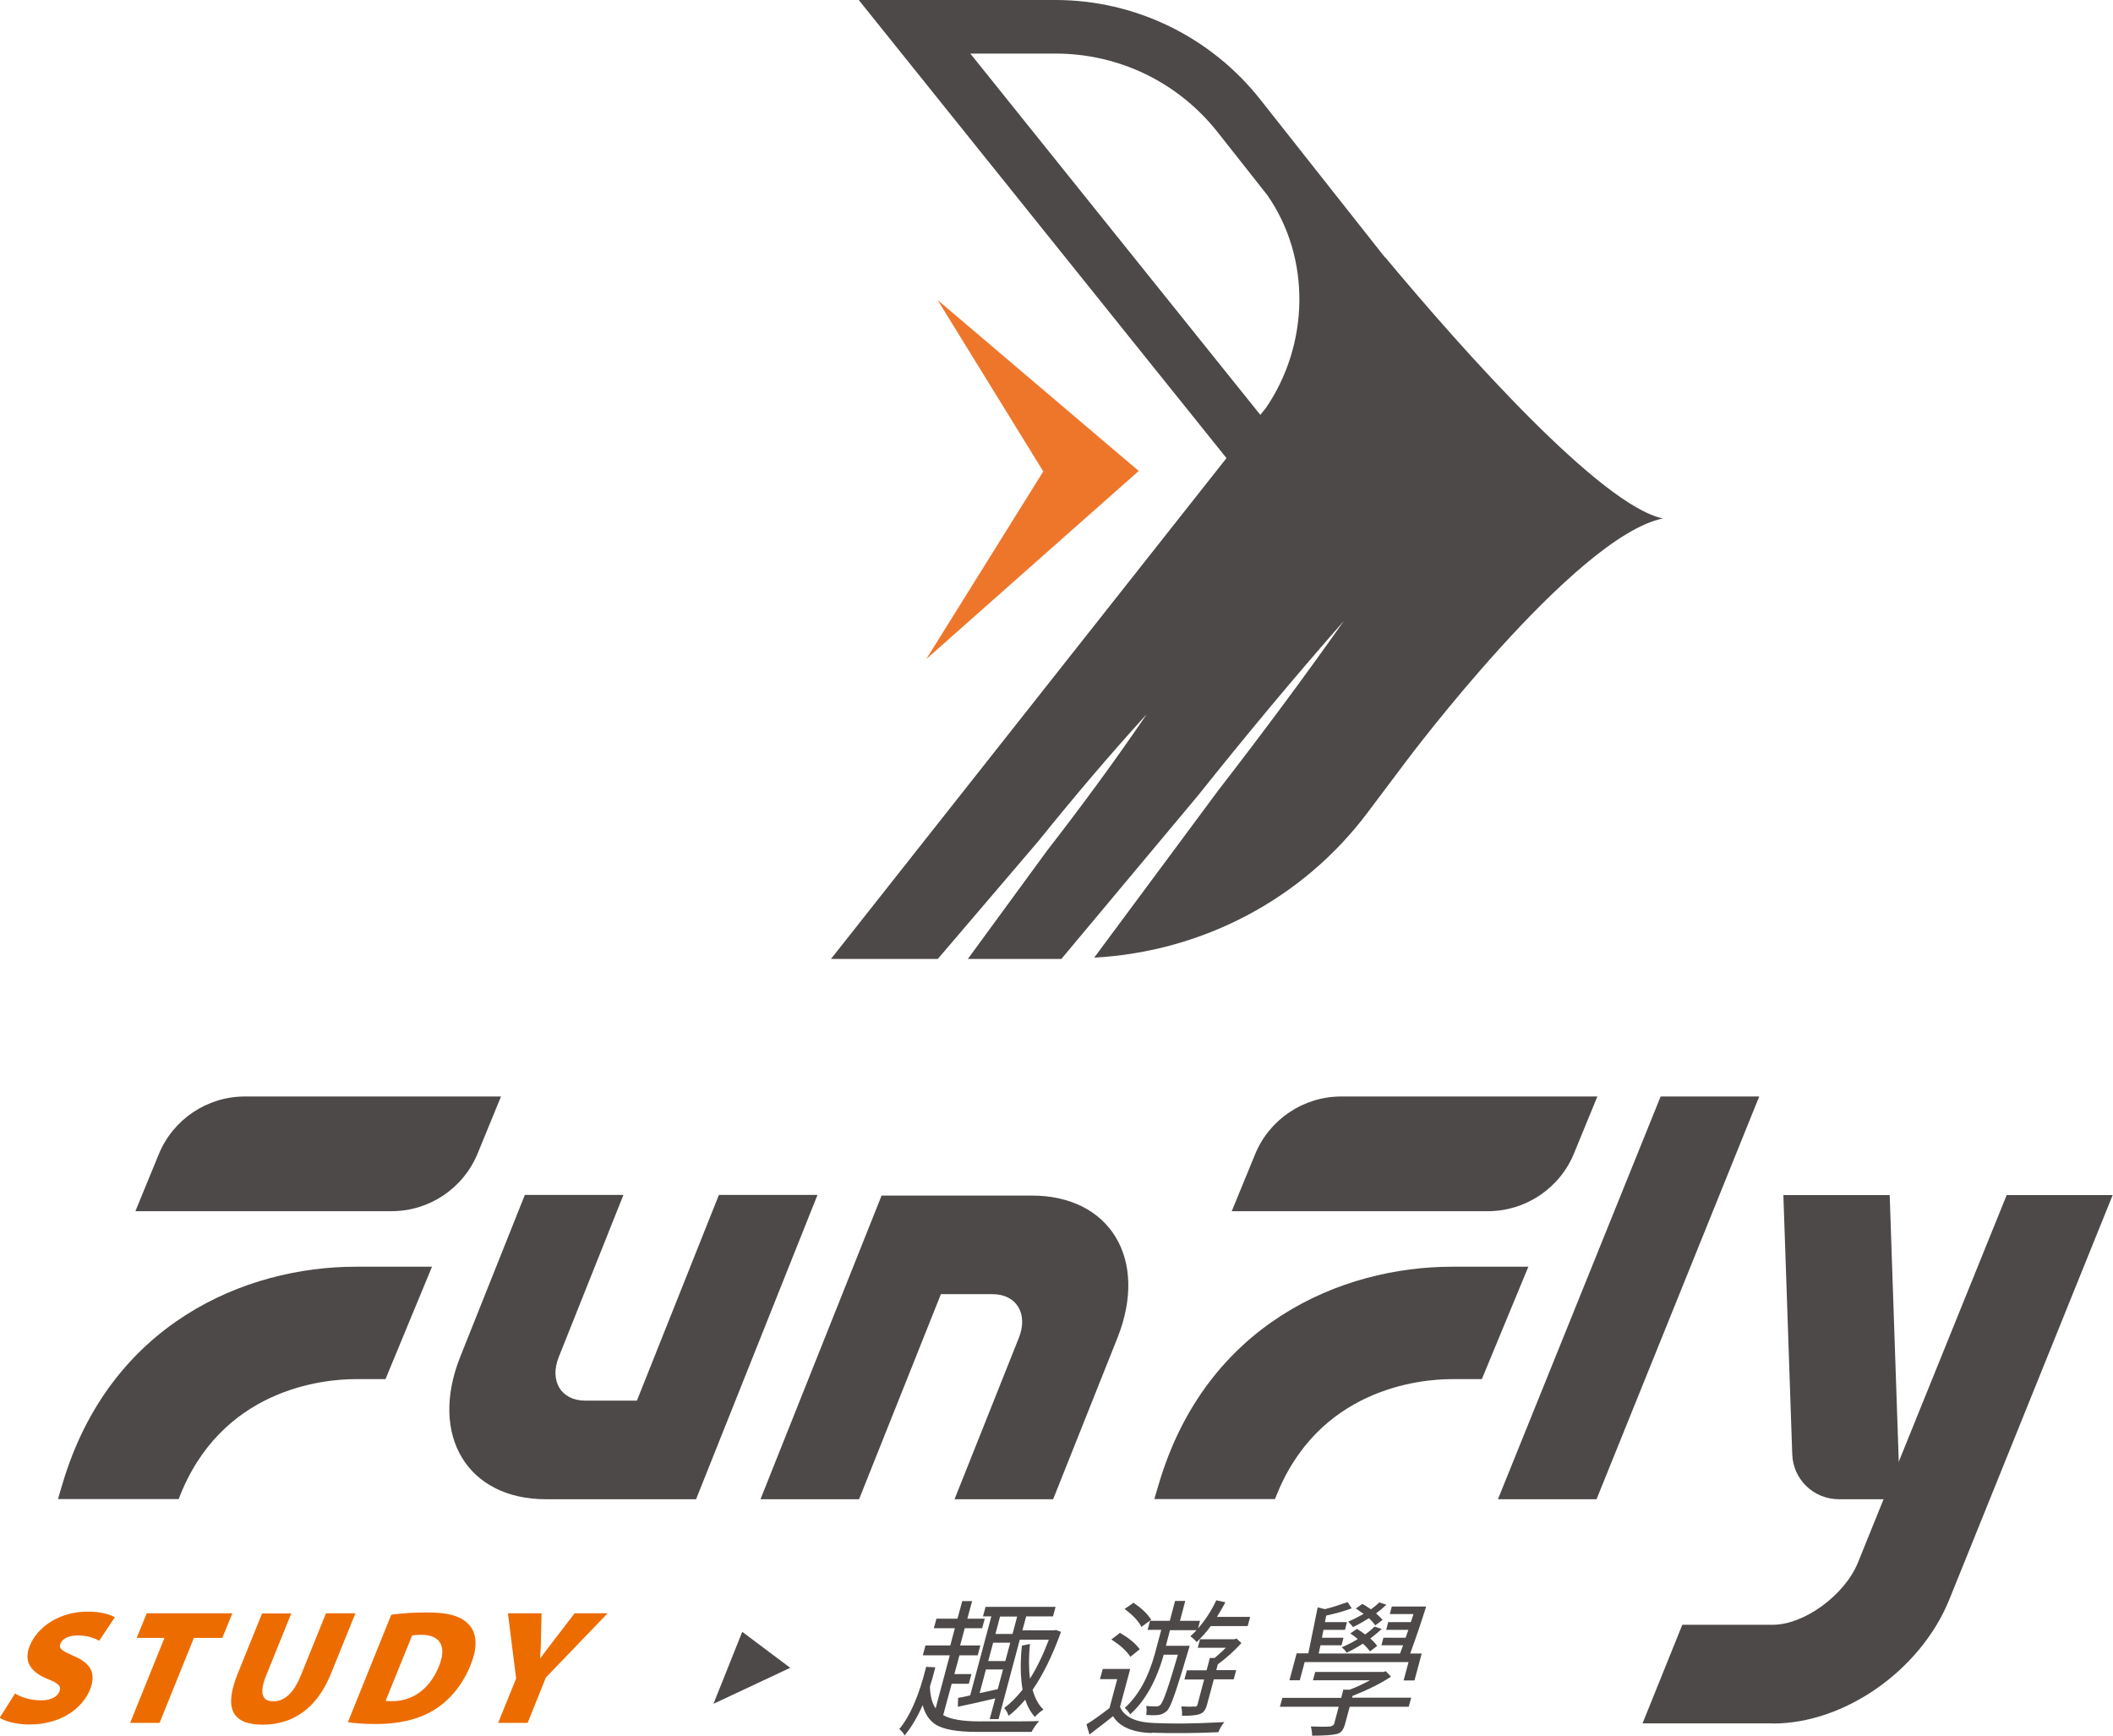 <svg xmlns="http://www.w3.org/2000/svg" id="_&#x5716;&#x5C64;_1" data-name="&#x5716;&#x5C64; 1" viewBox="0 0 128.59 105.64"><defs><style> .cls-1 { fill: #4c4948; } .cls-1, .cls-2, .cls-3 { stroke-width: 0px; } .cls-2 { fill: #ee762b; } .cls-3 { fill: #ed6c00; } </style></defs><g><path class="cls-1" d="m84.28,15.66h0s-7.58-9.6-7.58-9.6c-3.01-3.82-7.61-6.06-12.47-6.06h-11.97l22.38,27.88-24.07,30.48h6.5l6.13-7.18c2.12-2.63,4.3-5.21,6.58-7.71,0,0,0,0,0,0h0s-.01.02-.01.02c-1.92,2.82-3.94,5.56-6.02,8.24l-4.85,6.63h5.69l8.32-9.95c2.88-3.61,5.83-7.16,8.88-10.63-2.46,3.49-5.01,6.91-7.62,10.28l-7.58,10.22c6.57-.36,12.69-3.55,16.66-8.86l2.33-3.1h0s10.22-13.66,15.62-14.77c-3.74-.76-12.11-10.14-16.9-15.89Zm-7.27,9.2l-.31.39L59.05,3.26h5.17c3.89,0,7.5,1.75,9.91,4.82l2.99,3.79c2.69,3.85,2.56,9.13-.11,13Z"></path><path class="cls-2" d="m69.3,28.66l-1.63-1.38-10.61-9.02,6.43,10.43-7.12,11.42c.95-.84,12.37-10.96,12.92-11.44Z"></path></g><g><g><path class="cls-1" d="m42.36,91.24h-9.14c-4.78,0-7.12-3.89-5.21-8.67l3.93-9.85h6l-3.93,9.85c-.59,1.47.13,2.67,1.61,2.67h3.14l4.99-12.52h6l-7.39,18.52Z"></path><path class="cls-1" d="m64.09,91.24h-6l3.91-9.81c.59-1.47-.13-2.67-1.6-2.67h-3.14l-4.98,12.48h-6l7.37-18.48h9.14c4.78,0,7.12,3.89,5.21,8.67l-3.91,9.81Z"></path><g><path class="cls-1" d="m23.83,73.71h-15.59l1.42-3.46c.87-2.13,2.95-3.52,5.24-3.52h15.59l-1.42,3.46c-.87,2.13-2.94,3.52-5.24,3.52Z"></path><path class="cls-1" d="m10.87,91.24c2.55-6.75,8.84-7.31,10.78-7.31h1.81l2.83-6.84h-4.64c-6.73,0-14.95,3.47-17.84,13.19-.1.32-.19.64-.28.95h7.34Z"></path></g><g><path class="cls-1" d="m90.55,73.71h-15.59l1.42-3.46c.87-2.13,2.95-3.52,5.24-3.52h15.59l-1.42,3.46c-.87,2.13-2.95,3.52-5.24,3.52Z"></path><path class="cls-1" d="m77.59,91.24c2.55-6.75,8.84-7.31,10.78-7.31h1.81l2.83-6.84h-4.64c-6.73,0-14.95,3.47-17.84,13.19-.1.32-.19.64-.28.95h7.34Z"></path></g><polygon class="cls-1" points="97.16 91.24 91.16 91.24 101.06 66.73 107.06 66.73 97.16 91.24"></polygon><path class="cls-1" d="m107.9,104.88h-7.94l2.42-6h5.51c1.91,0,4.38-1.81,5.18-3.79l9.05-22.36h6.45s-9.94,24.61-9.94,24.61c-1.74,4.3-6.36,7.55-10.74,7.55Z"></path><path class="cls-1" d="m115.63,91.24h-3.73c-1.53,0-2.78-1.21-2.83-2.74l-.54-15.77h6.47l.63,18.51Z"></path></g><g><path class="cls-3" d="m.93,103.07c.32.2.89.41,1.56.41.61,0,1-.21,1.13-.55.13-.32-.09-.51-.75-.76-.96-.4-1.46-1.02-1.06-2.01.48-1.18,1.84-2.08,3.52-2.08.79,0,1.3.15,1.66.34l-.95,1.43c-.24-.12-.65-.32-1.32-.32-.54,0-.92.2-1.04.49-.14.34.16.47.87.79,1.02.44,1.3,1.08.93,2.01-.47,1.15-1.76,2.13-3.7,2.13-.8,0-1.5-.21-1.8-.41l.93-1.47Z"></path><path class="cls-3" d="m10.02,99.68h-1.7l.61-1.5h5.21l-.61,1.5h-1.73l-2.09,5.17h-1.79l2.09-5.17Z"></path><path class="cls-3" d="m17.73,98.18l-1.53,3.78c-.41,1.01-.29,1.58.42,1.58s1.26-.52,1.69-1.58l1.53-3.78h1.79l-1.49,3.68c-.83,2.06-2.27,3.1-4.15,3.1s-2.38-1-1.51-3.14l1.47-3.63h1.78Z"></path><path class="cls-3" d="m23.81,98.27c.6-.09,1.39-.14,2.18-.14,1.28,0,1.99.21,2.47.66.53.51.67,1.34.17,2.56-.55,1.36-1.42,2.24-2.27,2.75-.96.57-2.16.82-3.46.82-.86,0-1.41-.06-1.73-.11l2.64-6.54Zm-.34,5.24c.09.02.25.02.37.02,1.15.01,2.26-.62,2.87-2.12.53-1.3,0-1.92-1.07-1.92-.28,0-.46.02-.56.04l-1.61,3.97Z"></path><path class="cls-3" d="m30.32,104.84l1.09-2.69-.5-3.97h2.05l-.04,1.5c0,.47-.02.8-.05,1.23h.02c.3-.41.58-.78.93-1.23l1.15-1.5h2.01l-3.76,3.91-1.11,2.76h-1.79Z"></path></g><g><path class="cls-1" d="m57.92,102.46l-.52,1.92c.43.25,1.17.38,2.22.38,2.05,0,3.25,0,3.62-.02-.19.21-.34.42-.46.66h-3.33c-1.2,0-2.03-.15-2.5-.44-.4-.26-.66-.65-.8-1.19-.32.74-.69,1.35-1.1,1.85-.08-.16-.18-.28-.31-.38,0,0-.02,0-.02,0,.67-.81,1.21-2.06,1.63-3.75,0-.02.01-.04.01-.05l.56.03c-.11.45-.22.84-.33,1.17.02.57.13,1.01.35,1.33l.86-3.23h-1.64l.16-.6h1.51l.28-1.05h-1.28l.16-.58h1.28l.29-1.07h.6l-.29,1.07h1.06l-.16.58h-1.06l-.28,1.05h1.23l-.16.6h-1.11l-.31,1.14h1.04l-.16.59h-1.04Zm1.13.69l1.28-4.78h-.51l.16-.58h4.26l-.16.58h-1.63l-.23.85h1.93l.11-.02.31.11c-.52,1.44-1.1,2.62-1.73,3.53.15.53.37.93.66,1.2-.2.13-.37.28-.52.45-.24-.26-.44-.61-.59-1.05-.36.42-.69.74-1.01.98-.07-.2-.16-.36-.27-.47.37-.28.75-.65,1.12-1.12-.13-.77-.15-1.67-.04-2.68l.49-.1c-.08.76-.08,1.46,0,2.11.42-.66.8-1.45,1.15-2.37h-1.77l-1.29,4.83h-.54l.34-1.26c-.93.22-1.69.39-2.28.51l.02-.54c.07-.01.18-.03.32-.06.18-.04.32-.07.41-.09Zm.57-.11l1.1-.24.32-1.2h-1.04l-.38,1.43Zm1.56-1.95l.3-1.12h-1.04l-.3,1.12h1.04Zm.44-1.65l.28-1.06h-1.04l-.28,1.06h1.04Z"></path><path class="cls-1" d="m70.08,105.47c-1.15-.04-1.92-.37-2.32-.99,0-.02-.01-.03-.02-.04-.31.25-.78.62-1.44,1.12l-.18-.62c.41-.25.87-.58,1.4-.99l.47-1.76h-1.05l.17-.62h1.67l-.62,2.31c.27.62.96.94,2.08.98,1.12.05,2.42.04,3.91-.04.13,0,.25-.01.36-.02-.15.18-.27.39-.37.62-1.43.06-2.78.07-4.05.03Zm-2.45-5.69l.53-.41c.54.32.93.64,1.17.96l.03.04-.57.46c-.21-.33-.55-.65-1.03-.97-.04-.03-.09-.06-.13-.08Zm1.83-.77c-.15-.32-.47-.67-.95-1.04l-.07-.05.54-.38c.47.32.82.64,1.04.98.02.02.03.04.04.06l-.09.06h1.22l.32-1.21h.62l-.32,1.21h1.22l-.12.46c.44-.5.81-1.07,1.11-1.71l.55.12c-.13.26-.31.56-.51.89h2.02l-.15.56h-2.25c-.26.36-.55.68-.86.98-.07-.11-.2-.23-.38-.36.11-.1.24-.22.38-.37h-1.62l-.25.95h1.45s-.03.1-.08.27c-.58,1.97-.96,3.13-1.16,3.48-.05.09-.1.16-.14.21-.17.15-.35.23-.53.25-.17.02-.42.02-.74,0,.04-.2.04-.38,0-.55.18.02.39.03.62.03.11,0,.19-.04.25-.1.17-.16.51-1.14,1.03-2.94l.03-.11h-.86c-.45,1.6-1.13,2.81-2.04,3.63-.12-.18-.23-.31-.33-.39.82-.74,1.43-1.84,1.83-3.29l.39-1.46h-.83l.15-.57-.5.37Zm3.25,4.86c.09-.01.14-.05.16-.11l.41-1.55h-1.2l.15-.56h1.2l.2-.75h.29c.3-.25.52-.46.68-.62h-1.71l.14-.52h2.09l.13-.04.3.27c-.42.47-.9.9-1.44,1.3l-.09.35h1.21l-.15.56h-1.21l-.42,1.56c-.07.26-.18.43-.34.51-.03.02-.06.03-.09.04-.2.08-.56.11-1.09.11.02-.17,0-.36-.04-.57.39.02.66.02.81,0Z"></path><path class="cls-1" d="m85.88,103.33l-.15.54h-3.59l-.29,1.07c-.08.29-.21.48-.39.55-.04.02-.09.03-.13.04-.21.06-.7.1-1.48.1,0-.18-.02-.37-.08-.56.52.02.92.02,1.2,0,.12-.04.2-.09.22-.15l.28-1.05h-3.58l.15-.54h3.58l.13-.5h.39c.44-.17.85-.36,1.23-.57h-3.47l.14-.51h4.15l.15-.04.31.33c-.62.41-1.4.8-2.34,1.17l-.03.11h3.59Zm-6.48-2.19l-.3,1.12h-.63l.44-1.64h.71l.57-2.8.44.11c.41-.1.87-.25,1.38-.43l.25.38c-.43.16-.95.31-1.55.44l-.08.4h1.34l-.12.47h-1.31l-.09.48h1.31l-.12.46h-1.28l-.11.5h4.95c.04-.11.1-.27.19-.5h-1.32l.12-.46h1.35l.17-.48h-1.35l.12-.47h1.38l.16-.49h-1.44l.12-.46h2.09c-.28.9-.6,1.85-.97,2.86h.7l-.44,1.64h-.66l.3-1.12h-6.32Zm4.24-2.15l.44.14c-.15.16-.39.35-.69.59.17.14.31.29.42.45l-.44.33c-.11-.16-.25-.31-.43-.47-.34.22-.67.4-.99.55-.09-.14-.19-.25-.3-.33.33-.13.65-.3.98-.5-.05-.04-.12-.09-.2-.16-.12-.09-.2-.15-.26-.18l.41-.28c.09.05.26.17.5.34.23-.17.42-.32.57-.48Zm.49-.4l-.44.33c-.1-.16-.23-.3-.39-.44-.34.22-.66.4-.96.54-.03-.05-.13-.16-.29-.33.28-.12.6-.28.94-.47-.04-.03-.1-.07-.18-.12-.13-.1-.23-.17-.3-.21l.4-.28c.1.05.27.16.52.33.2-.14.37-.28.51-.42l.43.14c-.2.19-.41.37-.63.53.17.14.31.28.4.4Z"></path></g><polygon class="cls-1" points="48.09 101.5 45.17 99.31 43.42 103.69 48.09 101.5"></polygon></g></svg>